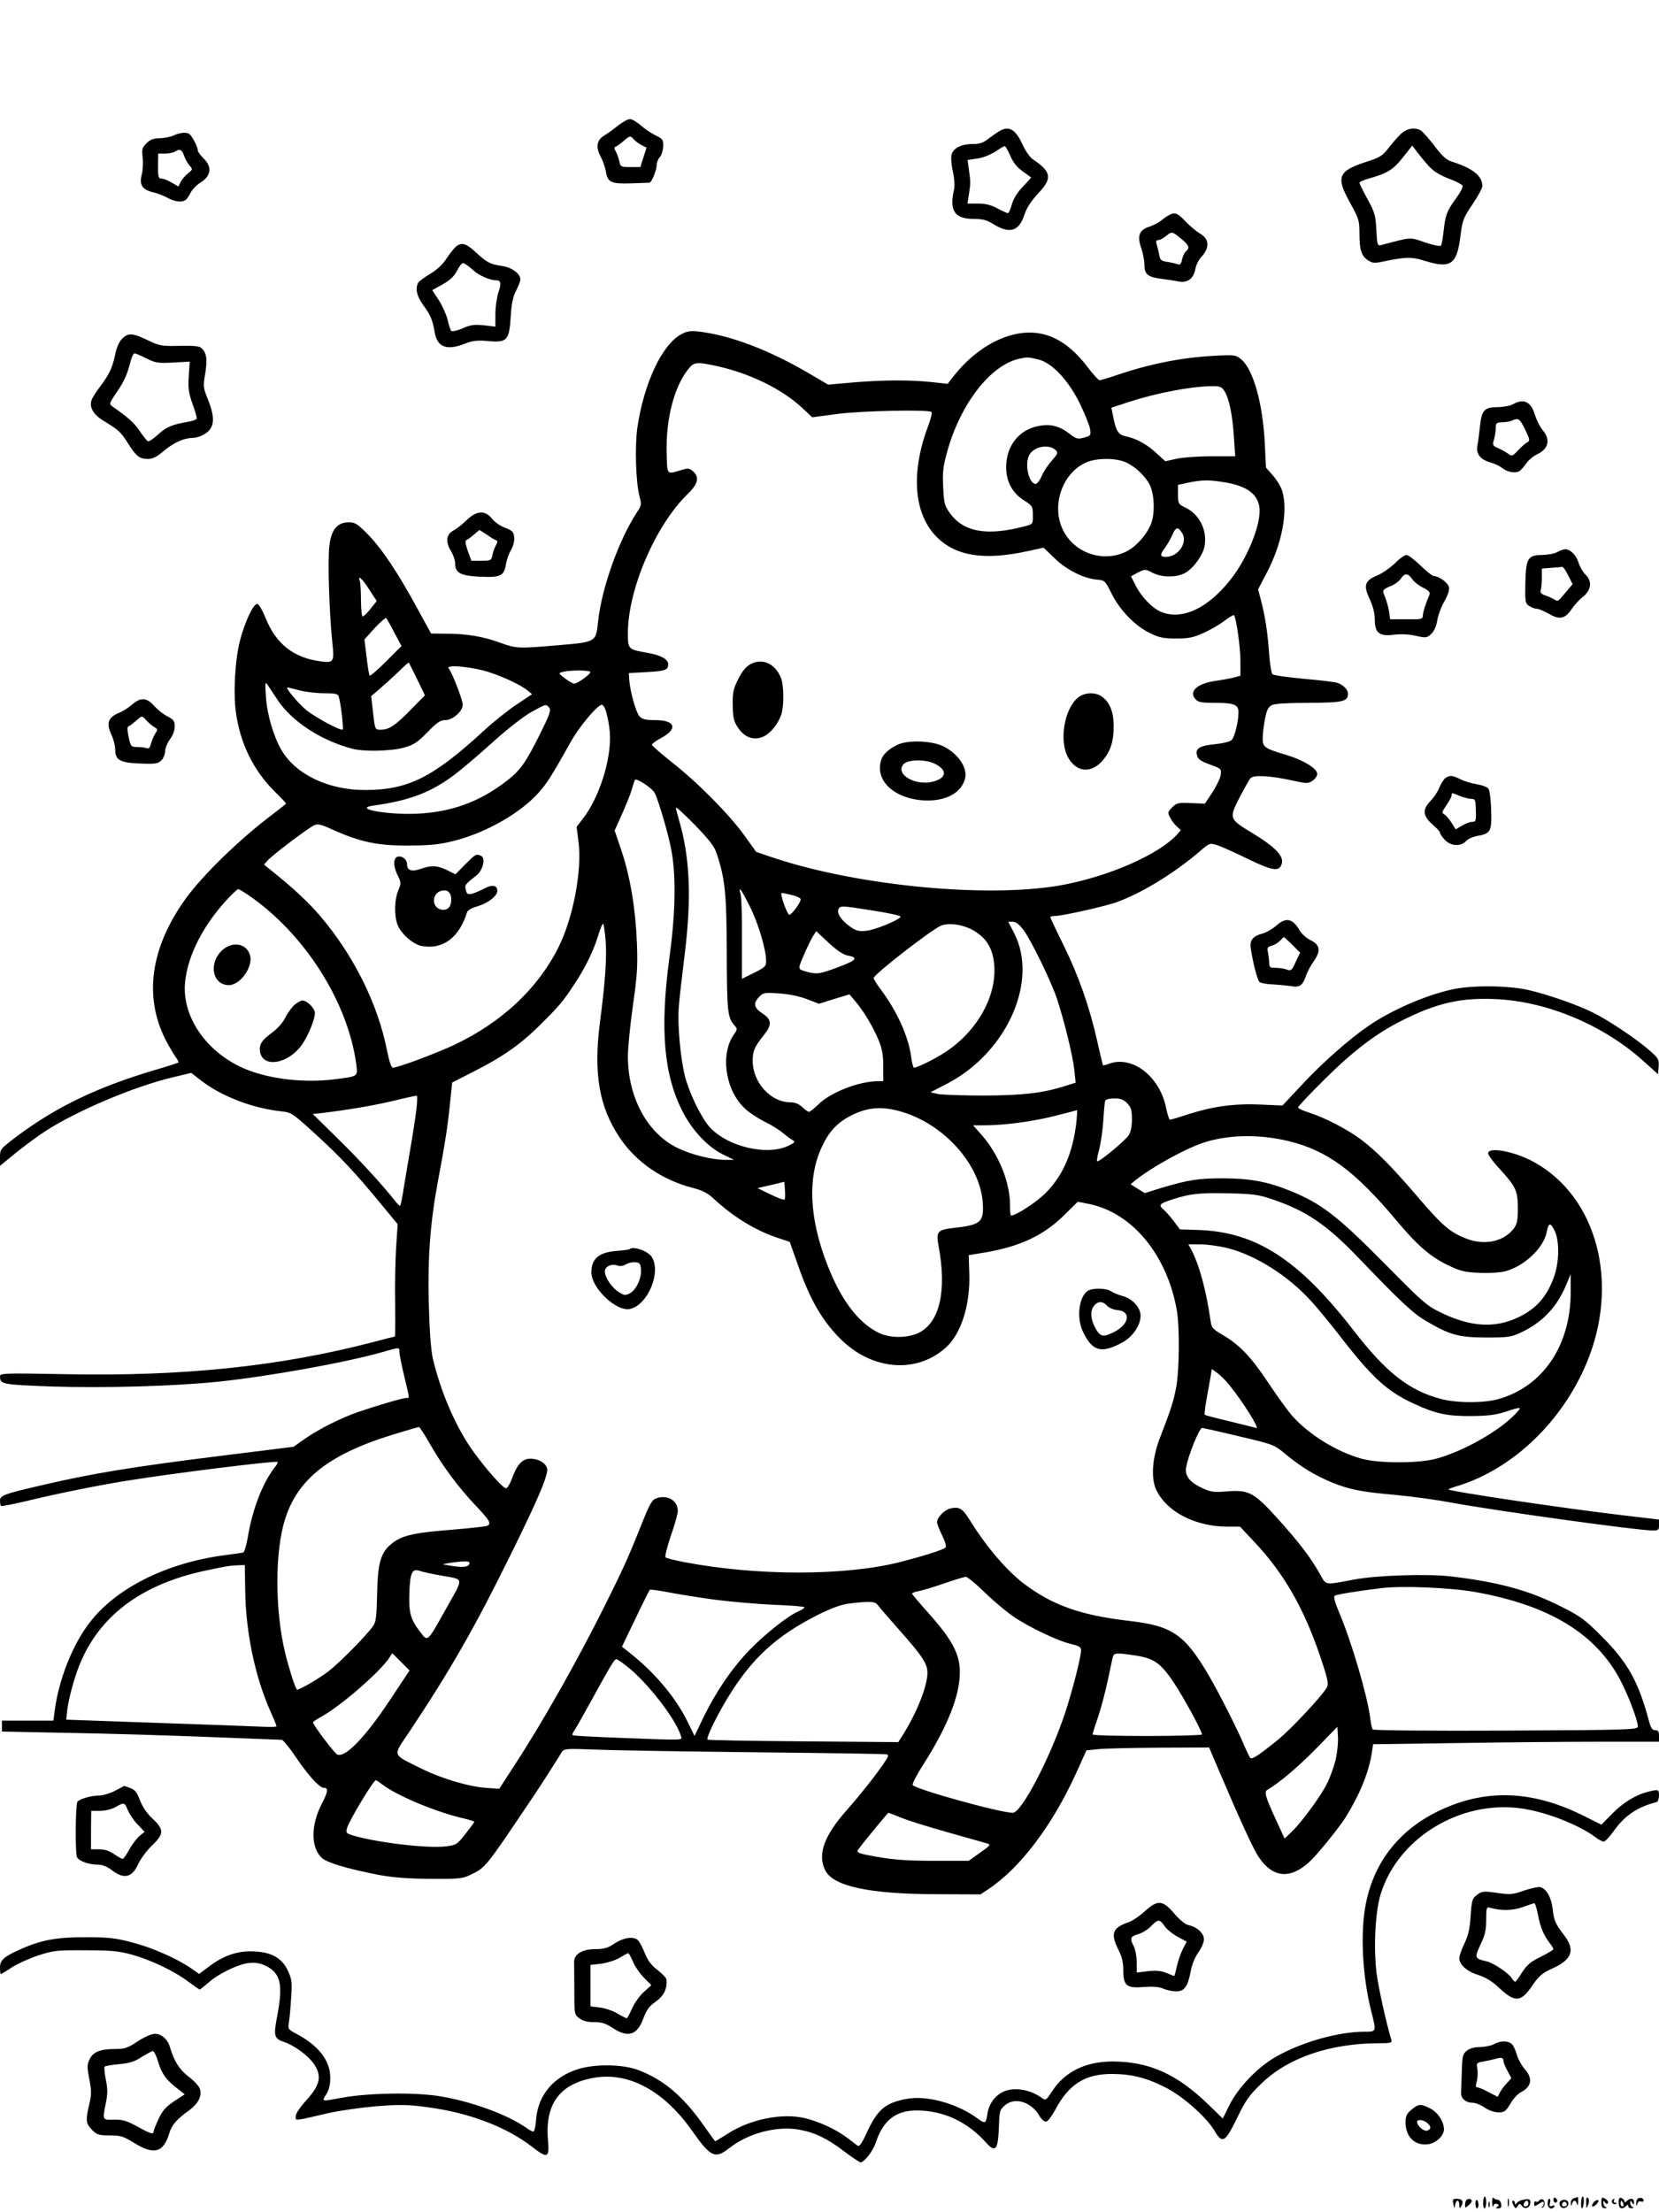 <?xml version="1.0" standalone="no"?>
<!DOCTYPE svg PUBLIC "-//W3C//DTD SVG 20010904//EN"
 "http://www.w3.org/TR/2001/REC-SVG-20010904/DTD/svg10.dtd">
<svg version="1.0" xmlns="http://www.w3.org/2000/svg"
 width="864pt" height="1152pt" viewBox="0 0 864 1152"
 preserveAspectRatio="xMidYMid meet">

<g transform="translate(0,1152) scale(0.1,-0.1)"
fill="#000000" stroke="none">
<path d="M3221 10868 c-22 -18 -55 -42 -73 -53 -41 -25 -47 -61 -19 -112 11
-21 22 -54 26 -74 9 -59 27 -67 130 -64 50 2 94 3 98 4 11 1 37 66 37 92 0 13
7 31 16 40 9 10 17 36 18 56 1 35 -2 40 -40 58 -23 11 -58 35 -78 53 -20 17
-45 32 -55 32 -11 0 -37 -15 -60 -32z m80 -74 c7 -8 25 -22 39 -29 l27 -14
-16 -50 -16 -51 -52 0 c-50 0 -52 1 -58 32 -4 18 -13 41 -19 51 -8 15 -8 21 2
24 7 3 25 16 40 29 32 28 36 29 53 8z"/>
<path d="M5204 10837 c-11 -7 -36 -24 -56 -39 -27 -22 -46 -28 -82 -28 -61 0
-103 -22 -111 -58 -3 -15 0 -55 8 -87 7 -33 10 -73 6 -90 -26 -113 2 -155 103
-155 45 0 67 -6 98 -25 87 -55 137 -41 165 47 12 36 35 71 71 110 76 80 71
113 -29 180 -14 10 -37 43 -51 74 -37 81 -71 101 -122 71z m57 -127 c15 -35
35 -61 65 -82 24 -17 44 -32 44 -33 0 -1 -19 -22 -43 -47 -28 -29 -48 -61 -57
-91 -7 -26 -16 -47 -21 -47 -4 0 -29 11 -55 25 -33 18 -63 25 -101 25 l-54 0
7 48 c9 58 9 64 0 128 l-7 51 48 7 c29 3 68 19 94 35 24 16 47 30 51 30 4 1
17 -22 29 -49z"/>
<path d="M7293 10820 c-17 -17 -46 -50 -64 -74 -30 -38 -44 -47 -117 -70 -143
-47 -155 -78 -83 -208 48 -87 51 -95 51 -164 0 -86 10 -117 45 -140 24 -15 33
-16 88 -4 111 23 141 23 213 0 128 -39 161 -17 179 124 11 89 15 100 63 171
29 43 52 85 52 95 0 54 -48 93 -161 129 -26 8 -50 30 -89 82 -29 38 -61 74
-71 80 -34 18 -74 10 -106 -21z m148 -165 c26 -28 57 -47 104 -65 37 -14 70
-31 72 -37 3 -7 -11 -34 -30 -60 -52 -72 -59 -90 -68 -170 -4 -40 -11 -77 -14
-82 -3 -5 -40 2 -82 16 -84 29 -67 30 -229 -13 -20 -5 -22 -1 -26 78 -4 76 -8
92 -46 161 -23 42 -42 80 -42 85 0 5 21 15 48 22 96 27 128 46 178 110 l49 62
25 -33 c14 -19 41 -52 61 -74z"/>
<path d="M905 10815 c-16 -8 -49 -14 -73 -15 -32 0 -49 -6 -69 -26 -23 -23
-25 -31 -20 -74 3 -27 1 -65 -4 -86 -15 -54 0 -80 53 -94 24 -5 60 -19 80 -30
38 -21 74 -25 94 -12 6 4 18 21 27 39 9 17 32 41 51 52 56 35 62 82 16 126
-16 16 -30 35 -30 42 0 18 -30 76 -44 85 -16 11 -47 8 -81 -7z m54 -107 c6
-17 19 -40 29 -51 16 -18 16 -20 -9 -40 -15 -12 -32 -32 -38 -45 l-12 -23 -35
20 c-19 12 -43 21 -53 21 -16 0 -18 9 -18 65 l1 65 35 0 c20 0 43 5 51 10 26
17 38 11 49 -22z"/>
<path d="M6085 10398 c-11 -6 -29 -19 -40 -28 -11 -10 -37 -23 -58 -30 -54
-17 -66 -48 -44 -110 9 -26 17 -66 17 -88 0 -50 17 -65 89 -74 31 -4 71 -10
89 -14 45 -9 78 15 87 63 3 21 17 49 30 63 47 51 44 95 -7 125 -18 10 -51 38
-74 62 -42 45 -56 50 -89 31z m65 -120 c43 -35 48 -49 26 -67 -7 -6 -16 -25
-20 -42 -4 -23 -10 -30 -22 -25 -9 3 -33 9 -54 12 -33 5 -39 10 -43 38 -4 17
-9 41 -13 54 -5 16 -2 22 9 22 8 0 25 9 38 20 32 26 34 25 79 -12z"/>
<path d="M2377 10238 c-9 -7 -32 -35 -50 -62 -21 -33 -51 -61 -85 -81 -29 -17
-57 -38 -63 -46 -18 -29 -9 -71 26 -119 37 -50 49 -80 59 -141 13 -77 63 -96
156 -59 41 16 64 19 123 14 98 -9 109 3 117 129 4 68 12 103 28 134 12 23 22
49 22 58 0 30 -45 63 -96 70 -62 9 -78 18 -136 71 -49 46 -72 53 -101 32z m84
-122 c33 -31 90 -56 126 -56 22 0 24 -19 8 -65 -8 -25 -15 -75 -15 -111 l0
-65 -60 7 c-49 5 -69 3 -111 -16 -28 -12 -55 -18 -59 -13 -4 4 -13 31 -19 58
-7 28 -27 73 -46 102 l-34 52 54 30 c39 22 61 43 75 71 11 22 25 40 31 40 7 0
29 -15 50 -34z"/>
<path d="M3549 9780 c-101 -53 -196 -256 -230 -489 -13 -95 -8 -279 11 -354
12 -44 11 -50 -13 -85 -94 -144 -183 -392 -202 -567 -12 -111 -8 -108 -220
-126 -195 -17 -207 -16 -290 14 -86 32 -175 47 -280 47 l-80 1 -74 135 c-101
185 -180 304 -254 380 -55 56 -67 64 -101 64 -60 0 -92 -39 -101 -126 -9 -76
0 -345 15 -493 12 -109 9 -114 -60 -105 -140 18 -232 90 -286 224 -18 44 -36
75 -45 75 -20 0 -65 -96 -89 -190 -26 -100 -36 -276 -21 -377 22 -158 90 -298
197 -405 35 -35 64 -65 64 -67 0 -2 -33 -28 -72 -58 -167 -125 -361 -314 -449
-435 -184 -254 -222 -510 -107 -737 17 -33 40 -72 51 -88 11 -15 19 -29 16
-31 -2 -2 -60 -21 -129 -41 -297 -89 -507 -190 -713 -344 -86 -65 -87 -66 -87
-109 l0 -44 83 68 c45 36 116 89 157 115 163 105 461 231 660 278 l96 23 54
-42 c106 -81 266 -142 412 -158 56 -6 59 -8 180 -118 130 -119 206 -199 344
-367 l85 -103 -8 -120 c-4 -66 -7 -198 -5 -292 1 -95 0 -173 -1 -173 -2 0 -55
-13 -118 -30 -485 -126 -986 -178 -1596 -166 -323 6 -343 5 -343 -11 1 -42 8
-43 266 -53 275 -9 638 1 872 25 265 28 665 100 857 155 86 25 85 25 85 0 0
-11 11 -68 25 -126 30 -125 29 -114 10 -114 -18 0 -154 -40 -250 -73 -90 -31
-205 -89 -278 -140 l-58 -41 -377 -47 c-468 -58 -678 -93 -942 -155 -190 -44
-210 -52 -210 -78 0 -12 2 -25 5 -28 3 -3 58 8 123 23 159 39 381 84 532 108
226 37 779 106 786 98 2 -2 -4 -15 -15 -28 -64 -82 -117 -220 -141 -367 -7
-40 -17 -75 -24 -77 -6 -1 -50 -8 -99 -14 -301 -40 -565 -172 -702 -353 -89
-116 -159 -296 -180 -455 l-7 -53 -134 0 -134 0 0 -28 0 -29 347 -7 c192 -3
517 -13 723 -21 206 -8 381 -15 387 -15 7 0 40 -40 73 -89 62 -93 124 -161
146 -161 25 0 23 -19 -10 -83 -58 -111 -58 -228 0 -282 27 -25 131 -56 294
-88 76 -14 150 -20 270 -21 150 -1 169 1 210 21 79 38 76 34 314 388 52 77
116 177 161 250 12 19 19 20 181 14 93 -4 468 -10 834 -14 366 -4 671 -8 678
-11 10 -3 9 -10 -5 -31 -32 -52 -131 -178 -202 -258 -120 -135 -155 -233 -113
-315 42 -83 228 -123 578 -124 l230 -1 41 27 c166 110 335 334 459 608 l52
115 59 6 c32 4 175 7 319 8 l261 1 48 -113 c105 -247 181 -414 210 -457 73
-109 163 -118 264 -26 38 34 154 177 188 231 74 119 122 235 138 341 l6 41
436 6 c240 4 575 7 745 7 l308 0 0 30 c0 23 -4 30 -20 30 -14 0 -22 11 -31 43
-55 208 -111 309 -244 442 -89 90 -112 107 -211 157 -170 86 -326 129 -578
159 -120 14 -384 6 -501 -16 -163 -30 -146 -33 -183 32 -46 82 -107 162 -218
285 -122 135 -149 150 -260 142 -68 -6 -87 -4 -127 14 -69 31 -97 65 -90 109
10 62 69 208 84 207 8 -1 95 -20 194 -44 178 -42 181 -43 242 -94 78 -65 153
-110 240 -146 94 -38 153 -49 333 -65 85 -8 216 -26 290 -40 227 -42 968 -145
1047 -145 30 0 33 3 33 28 l0 29 -187 22 c-314 37 -899 124 -910 135 -1 1 23
11 55 20 282 89 537 333 664 636 175 415 57 866 -272 1048 -101 56 -240 82
-240 46 0 -9 27 -46 61 -82 84 -92 93 -112 94 -204 0 -62 -4 -82 -21 -105 -51
-68 -150 -90 -245 -54 -85 32 -126 67 -252 214 -138 161 -214 238 -295 300
-69 53 -190 116 -274 143 -32 10 -58 22 -58 27 0 5 62 71 138 146 148 147 268
239 402 306 185 93 310 121 493 112 270 -13 564 -138 772 -328 l70 -63 3 39
c3 37 0 43 -45 83 -64 57 -211 156 -293 197 -85 43 -247 99 -347 121 -110 23
-296 24 -397 0 -139 -32 -308 -106 -427 -187 -99 -67 -242 -193 -348 -307
l-102 -109 -113 5 c-136 6 -247 -9 -373 -49 -51 -17 -96 -30 -100 -30 -4 0
-13 28 -20 61 -33 166 -177 276 -299 230 -15 -6 -28 -9 -30 -8 -1 2 -14 57
-29 123 -39 176 -97 342 -175 501 -39 78 -70 144 -70 148 0 3 10 6 23 6 38 0
248 47 317 70 128 45 296 146 433 262 56 49 58 49 95 37 20 -6 92 -38 159 -71
130 -63 165 -69 178 -27 13 40 -33 88 -153 161 -121 73 -122 76 -68 182 25 48
51 95 58 103 15 19 104 14 221 -12 72 -16 79 -16 102 -1 14 9 25 25 25 36 0
28 -72 72 -162 99 -117 35 -123 40 -122 93 1 25 7 70 13 100 9 43 17 58 37 67
15 7 89 11 192 11 176 1 202 7 202 47 0 22 -23 46 -55 57 -11 4 -89 14 -174
21 -84 8 -158 18 -164 24 -6 6 -14 57 -18 113 -8 109 -20 189 -43 276 l-14 53
43 82 c81 152 114 325 83 429 -6 22 -28 58 -48 81 l-37 42 -6 125 c-10 207
-60 385 -121 437 -30 25 -32 26 -146 20 -168 -9 -337 -43 -509 -102 -41 -14
-79 -25 -85 -25 -6 1 -33 30 -60 66 -116 154 -243 209 -395 170 -111 -29 -224
-109 -311 -223 l-25 -32 -80 9 c-112 12 -246 12 -406 -1 l-136 -12 -99 58
c-209 123 -412 200 -579 219 -38 4 -59 1 -86 -14z m1859 -132 c71 -17 158
-110 217 -232 25 -51 48 -110 52 -129 5 -34 4 -36 -32 -46 -34 -9 -40 -7 -80
24 -56 42 -108 51 -179 31 -89 -26 -146 -107 -146 -209 0 -74 32 -134 92 -172
45 -29 47 -32 47 -77 1 -46 0 -47 -36 -57 -200 -54 -324 -33 -396 67 -28 39
-31 51 -35 137 -4 79 0 108 22 187 69 245 222 443 370 479 45 10 52 10 104 -3z
m-1681 -33 c174 -37 346 -120 454 -222 l49 -46 136 18 c130 16 463 23 484 10
6 -3 -1 -33 -16 -73 -91 -241 -76 -455 42 -576 100 -102 248 -126 476 -76 l83
18 55 -53 c62 -61 150 -106 220 -113 45 -4 45 -5 80 -75 43 -85 121 -166 199
-204 47 -23 69 -28 136 -28 68 0 90 5 145 30 36 16 85 45 108 63 24 18 46 31
48 29 12 -11 34 -168 34 -237 l0 -79 -37 -10 c-21 -5 -60 -12 -88 -16 -99 -13
-146 -55 -109 -96 14 -16 31 -19 101 -19 100 0 123 -9 123 -50 0 -46 -20 -129
-36 -144 -7 -8 -45 -17 -83 -21 -84 -8 -107 -22 -97 -58 5 -21 18 -30 67 -48
60 -22 61 -23 56 -56 -3 -18 -23 -59 -44 -91 l-38 -57 -73 3 c-66 3 -74 1 -97
-22 -24 -24 -25 -28 -11 -53 8 -16 23 -37 35 -47 l21 -19 -22 -25 c-93 -99
-332 -207 -572 -256 -378 -78 -1084 -13 -1539 141 l-79 27 -61 85 c-79 110
-242 275 -377 381 -58 46 -105 87 -105 92 0 5 22 21 50 36 87 47 71 92 -31 92
-49 0 -68 4 -83 19 -18 18 -49 127 -54 191 l-2 35 90 5 c98 5 115 11 115 40 0
27 -37 48 -106 60 -104 18 -104 19 -104 104 0 225 143 559 309 721 57 55 65
89 31 120 -19 17 -26 18 -63 7 -76 -23 -72 -28 -75 88 -5 185 42 358 121 448
24 26 42 27 134 7z m2649 -130 c25 -38 43 -126 50 -240 l7 -101 -124 0 c-68 0
-150 -6 -182 -13 l-58 -13 -44 40 c-49 47 -108 79 -162 90 -40 8 -52 28 -68
114 l-7 35 98 32 c137 44 307 77 416 80 51 1 59 -2 74 -24z m-877 -310 c12
-12 10 -19 -20 -52 -19 -21 -43 -57 -53 -80 -10 -24 -25 -43 -32 -43 -36 0
-59 103 -34 150 25 46 104 60 139 25z m370 -65 c47 -23 96 -71 118 -113 25
-49 29 -148 8 -204 -22 -56 -76 -118 -127 -144 -122 -62 -276 -9 -334 115 -59
126 -1 292 121 347 56 26 163 25 214 -1z m523 -104 c113 -21 168 -68 168 -147
0 -87 -66 -247 -146 -350 -119 -156 -258 -221 -368 -175 -45 19 -101 77 -131
136 l-25 49 37 20 c37 18 38 18 76 -2 49 -25 126 -25 170 0 46 27 93 94 101
142 13 83 -29 165 -103 199 -34 16 -36 20 -36 67 l0 50 55 12 c74 15 111 15
202 -1z m-236 -261 c32 -48 -19 -125 -84 -125 -31 0 -32 11 -7 44 13 18 31 49
40 69 18 43 29 46 51 12z m-4233 -295 l39 -60 -32 -40 c-17 -22 -36 -40 -41
-40 -5 0 -9 38 -9 84 0 46 -3 91 -6 100 -14 36 14 12 49 -44z m131 -225 l37
-69 -80 -80 c-44 -44 -83 -78 -86 -74 -3 3 -10 46 -16 97 l-11 91 53 59 c30
32 57 56 60 52 4 -3 23 -37 43 -76z m118 -241 l41 -85 -74 -75 c-81 -83 -113
-104 -157 -104 -29 0 -29 0 -39 88 l-10 87 41 35 c22 19 66 58 96 87 30 29 56
53 58 53 2 0 21 -39 44 -86z m383 33 c80 -27 160 -66 193 -93 l23 -19 -78 -52
c-43 -28 -121 -90 -173 -138 -264 -243 -394 -308 -615 -309 -193 -1 -364 80
-439 208 -41 70 -75 185 -81 277 -5 70 -4 81 7 65 7 -10 30 -45 51 -77 75
-115 228 -215 392 -258 61 -16 201 -13 269 6 51 14 70 27 122 80 50 51 67 63
93 63 38 0 91 46 91 80 0 25 -55 167 -73 189 -19 23 133 8 218 -22z m519 4 c6
-9 -66 -61 -84 -61 -6 0 -27 12 -47 27 -36 27 -36 28 -12 34 36 10 137 10 143
0z m-1514 -96 c30 -8 87 -15 127 -15 59 0 73 -3 77 -17 11 -34 26 -166 21
-172 -10 -9 -148 66 -193 104 -45 39 -108 115 -95 115 4 0 33 -7 63 -15z
m1300 -90 c11 -13 3 -36 -48 -138 -76 -153 -104 -192 -183 -251 -137 -103
-278 -154 -452 -163 -155 -8 -345 26 -232 42 189 26 303 70 425 163 36 27 124
102 195 166 75 68 160 134 200 157 80 44 78 44 95 24z m299 -30 c23 -91 24
-157 3 -256 -22 -106 -71 -221 -124 -289 l-35 -46 10 -79 c19 -150 -29 -398
-105 -549 -108 -215 -294 -389 -542 -507 -96 -45 -294 -119 -320 -119 -8 0
-19 33 -30 88 -48 244 -174 498 -351 705 -57 67 -147 151 -251 233 l-39 32 20
22 c24 28 211 169 242 183 18 8 36 4 90 -21 151 -68 241 -87 413 -85 109 1
153 6 231 26 164 43 339 143 433 248 45 50 67 85 167 263 45 82 141 196 164
196 7 0 18 -20 24 -45z m251 -415 c19 -37 71 -213 86 -295 26 -136 22 -331
-10 -564 -50 -373 -29 -612 72 -805 49 -94 128 -178 204 -216 l61 -30 -44 0
c-68 0 -175 26 -246 60 -159 74 -263 263 -263 479 0 45 12 164 26 264 22 154
26 204 21 327 -7 177 -35 346 -81 482 l-35 103 38 85 c21 47 44 103 50 125 7
22 14 46 17 53 4 15 90 -41 104 -68z m323 -316 c44 -134 51 -209 52 -519 1
-307 4 -335 42 -377 14 -15 13 -20 -5 -45 -73 -105 -44 -294 60 -388 20 -19
66 -49 100 -66 35 -17 77 -43 94 -58 17 -14 39 -31 50 -37 17 -10 16 -12 -15
-28 -112 -58 -325 -8 -418 98 -44 51 -106 180 -127 266 -23 97 -38 264 -31
355 3 44 18 172 32 285 35 290 26 498 -32 694 -8 27 -15 54 -15 60 1 6 45 -35
99 -90 77 -80 102 -112 114 -150z m-2447 -210 c296 -199 527 -560 570 -890 7
-61 10 -59 -119 -75 -173 -21 -370 7 -496 71 -182 92 -294 268 -277 436 15
144 97 302 230 442 22 23 43 42 47 42 3 0 24 -12 45 -26z m2619 -64 c44 -88
85 -224 85 -285 0 -27 -7 -33 -63 -61 l-63 -31 0 206 c1 113 -2 218 -7 234
-13 49 2 29 48 -63z m221 59 c24 -6 44 -16 44 -22 0 -19 -53 -88 -61 -80 -16
16 -48 113 -38 113 5 0 30 -5 55 -11z m422 -81 c78 -12 142 -26 142 -31 0 -15
-132 -70 -179 -74 -36 -4 -53 0 -80 19 -46 31 -73 70 -65 91 8 22 12 22 182
-5z m782 -100 c42 -58 143 -265 175 -360 39 -119 82 -296 90 -369 l7 -67 -48
-15 c-119 -39 -225 -51 -429 -52 -110 0 -218 4 -239 8 l-40 9 89 46 c311 164
475 535 346 784 l-30 58 24 0 c16 0 33 -14 55 -42z m-2176 -55 c7 -89 -2 -216
-29 -423 -35 -267 -6 -441 101 -602 85 -128 219 -221 379 -263 54 -14 80 -27
115 -60 100 -92 212 -161 327 -200 l66 -22 42 -119 c65 -187 131 -299 232
-396 163 -154 386 -170 536 -38 82 71 131 225 125 389 l-3 95 80 13 c186 31
310 89 418 196 l70 69 56 -11 c227 -45 409 -265 460 -555 15 -85 13 -311 -3
-398 -14 -75 -28 -118 -86 -268 -40 -104 -47 -211 -17 -271 56 -114 205 -189
371 -189 l64 0 75 -80 c152 -161 257 -343 342 -594 37 -109 45 -143 37 -160
-18 -38 -187 -220 -258 -277 -99 -80 -134 -103 -143 -93 -4 5 -18 34 -31 64
-34 82 -133 277 -185 366 -127 215 -190 258 -420 284 -249 29 -396 82 -545
195 -91 70 -198 196 -285 338 -33 52 -51 62 -95 52 -31 -7 -70 -47 -70 -72 0
-8 12 -39 27 -69 16 -33 23 -58 17 -63 -12 -12 -119 -45 -239 -76 -289 -72
-744 -72 -1125 1 -47 9 -89 20 -94 24 -4 5 8 55 28 113 20 57 36 115 36 128 0
55 -53 87 -111 67 -24 -8 -35 -28 -80 -141 -67 -168 -93 -225 -191 -422 -140
-281 -325 -608 -467 -825 l-81 -125 -58 4 c-95 5 -240 48 -347 101 -157 78
-151 61 -63 192 216 325 339 540 528 923 136 276 190 401 190 441 0 30 -41 58
-88 58 -42 0 -69 -30 -96 -104 -10 -28 -24 -50 -31 -50 -15 0 -100 95 -166
186 -92 125 -173 312 -215 490 -10 47 -17 141 -21 291 -6 235 8 419 47 628 37
196 52 292 63 404 l12 114 110 56 c154 78 245 142 345 241 102 101 121 123
182 216 56 84 100 174 124 255 10 32 21 59 25 59 3 0 9 -39 13 -87z m1922 48
c64 -39 95 -93 102 -176 13 -165 -90 -347 -258 -456 -52 -34 -143 -79 -160
-79 -4 0 -11 26 -15 58 -13 102 -73 236 -157 348 -21 28 -38 55 -38 61 0 18
298 250 351 273 42 17 121 5 175 -29z m-661 -127 c61 -11 46 -26 -73 -69 -78
-28 -91 -29 -145 -14 -33 9 -37 13 -32 32 10 32 54 129 71 155 l15 23 64 -60
c44 -41 76 -62 100 -67z m-215 -226 l65 -25 80 25 79 24 32 -38 c43 -51 91
-131 120 -201 18 -44 24 -77 24 -135 l0 -78 -27 0 c-101 -1 -247 -58 -312
-122 -22 -21 -43 -38 -48 -38 -4 0 -20 11 -35 25 -18 17 -39 25 -63 25 -101 0
-195 104 -195 215 0 52 9 73 56 132 45 55 44 83 -3 114 -46 30 -52 53 -21 86
22 24 27 25 103 20 50 -3 105 -14 145 -29z m-2032 -580 c-5 -40 -20 -138 -34
-218 -13 -80 -30 -174 -35 -210 -6 -36 -13 -67 -15 -69 -2 -2 -14 9 -26 25
-65 82 -184 213 -300 326 l-129 127 48 5 c140 17 280 41 378 65 61 15 113 26
116 25 3 -2 2 -36 -3 -76z m3703 36 c20 -21 24 -36 24 -83 0 -37 -6 -66 -17
-83 -20 -30 -157 -143 -164 -135 -3 3 2 31 11 63 8 33 18 100 21 149 3 50 7
96 10 103 2 7 21 12 47 12 34 0 49 -6 68 -26z m-1191 -39 c228 -60 423 -273
438 -476 7 -104 -9 -118 -155 -134 -80 -9 -89 -19 -75 -93 44 -234 6 -399
-104 -453 -60 -28 -148 -28 -207 0 -96 47 -179 148 -246 301 -113 258 -132
495 -52 665 36 79 77 124 142 160 87 47 162 56 259 30z m926 -57 c-18 -158
-68 -276 -157 -367 -47 -49 -157 -121 -184 -121 -3 0 -5 25 -5 56 0 117 -58
261 -146 362 l-46 52 61 0 c104 0 257 21 369 50 59 15 109 28 111 29 2 1 0
-27 -3 -61z m1104 -100 c202 -49 345 -154 563 -414 105 -126 176 -188 265
-231 66 -32 89 -38 164 -41 49 -3 108 1 134 7 102 26 204 122 220 208 9 47 19
48 40 5 27 -54 25 -169 -5 -247 -38 -102 -93 -162 -186 -206 -119 -56 -245
-49 -395 23 -81 39 -96 52 -305 264 -241 243 -323 306 -481 371 -123 50 -210
66 -354 67 -131 0 -180 -8 -322 -50 l-86 -27 -37 23 -37 23 23 19 c92 74 279
176 374 203 126 37 279 38 425 3z m-2624 -305 c-3 -3 -36 9 -73 27 l-68 33 70
16 70 17 3 -44 c2 -24 1 -46 -2 -49z m2539 2 c178 -60 282 -131 445 -300 227
-236 287 -293 357 -334 122 -72 170 -86 313 -86 115 0 130 2 183 27 110 52
186 132 233 246 l24 57 0 -95 c0 -276 -144 -489 -374 -555 -75 -22 -219 -22
-301 0 -166 43 -287 138 -458 360 -285 367 -506 510 -807 520 l-95 3 -33 44
c-18 24 -42 51 -54 61 -26 22 -19 30 48 51 92 30 138 35 289 32 131 -3 160 -7
230 -31z m-233 -254 c149 -38 316 -144 436 -276 30 -32 92 -108 140 -169 178
-231 254 -300 394 -365 114 -53 174 -66 303 -65 84 1 125 6 175 22 85 28 89
28 54 -9 -85 -91 -274 -197 -414 -235 -91 -25 -301 -25 -389 0 -130 36 -274
125 -361 223 -24 27 -80 105 -126 174 -88 133 -150 198 -239 249 -45 26 -55
37 -59 63 -24 168 -58 294 -102 380 l-15 27 64 0 c35 0 98 -9 139 -19z m11
-714 c70 -87 159 -229 140 -223 -10 3 -74 18 -141 35 -68 16 -126 31 -128 34
-2 2 2 39 10 83 8 43 17 96 21 117 l6 38 29 -21 c16 -12 45 -40 63 -63z
m-4163 -308 c66 -115 150 -228 240 -322 70 -74 79 -90 59 -102 -5 -4 -90 -13
-187 -21 -201 -16 -261 -30 -314 -74 -56 -46 -71 -100 -74 -264 -3 -119 -6
-143 -22 -165 -42 -57 -177 -193 -235 -237 -58 -43 -156 -99 -161 -92 -11 14
-41 109 -61 191 -50 206 -54 489 -10 662 59 231 223 367 570 474 72 22 133 40
137 40 3 1 30 -40 58 -90z m204 -624 c-7 -16 -37 -19 -99 -8 l-40 7 35 7 c19
3 52 7 72 8 29 1 36 -2 32 -14z m-1167 -137 c3 -221 52 -452 132 -631 17 -38
31 -72 31 -76 0 -4 -30 -5 -67 -3 -38 2 -284 11 -548 20 l-480 17 4 40 c5 56
36 174 65 245 102 253 318 417 646 489 112 24 133 28 180 30 l35 1 2 -132z
m1028 76 c113 -20 111 -6 20 -168 -102 -182 -96 -178 -139 -121 -48 62 -58
100 -54 200 3 104 15 129 53 115 13 -5 67 -17 120 -26z m2824 -87 c47 -46 115
-102 150 -126 81 -55 232 -127 299 -142 42 -10 52 -16 52 -33 0 -35 -46 -215
-84 -329 -80 -238 -226 -516 -271 -517 -67 0 -513 124 -522 145 -2 7 20 50 49
96 119 185 184 337 195 455 11 116 -25 191 -166 349 -45 50 -81 93 -81 96 0 4
15 10 33 13 18 3 78 21 133 40 54 19 105 34 113 35 8 1 53 -36 100 -82z m2552
3 c388 -69 632 -218 759 -462 42 -81 90 -208 90 -239 0 -16 -41 -18 -687 -21
-388 -2 -691 1 -694 6 -4 5 -10 32 -13 60 -16 121 -97 396 -162 550 -22 51
-30 82 -23 86 10 7 112 24 244 40 105 13 356 3 486 -20z m-3961 -40 c85 -11
226 -23 313 -27 86 -3 157 -9 157 -13 0 -4 -14 -13 -32 -21 -53 -22 -179 -122
-258 -205 -91 -95 -172 -215 -236 -346 l-47 -98 -38 78 c-64 128 -172 255
-302 357 l-38 30 70 145 c38 80 72 148 75 151 3 3 45 -3 93 -12 49 -10 158
-27 243 -39z m852 -29 c8 -11 59 -70 113 -131 118 -133 145 -173 145 -221 0
-69 -55 -207 -127 -322 l-25 -39 -493 4 c-272 2 -496 6 -500 9 -8 9 42 113
102 213 127 210 255 327 473 437 75 37 122 54 165 59 109 13 133 11 147 -9z
m-2544 -498 c-128 -192 -229 -296 -271 -280 -14 5 -126 154 -127 168 0 3 19
16 43 29 100 55 306 233 355 308 l15 23 45 -45 45 -45 -105 -158z m3885 236
c96 -14 133 -40 200 -141 52 -78 147 -253 147 -270 0 -4 -128 -8 -285 -8 -157
0 -285 3 -285 8 0 4 13 46 30 95 16 48 38 133 50 190 12 56 23 110 26 120 6
20 20 21 117 6z m-2646 -58 c105 -82 253 -274 278 -358 8 -27 38 -26 -309 -13
-136 5 -251 11 -254 14 -2 3 0 11 5 18 6 7 48 81 93 163 103 188 120 215 130
215 4 0 30 -17 57 -39z m3689 -485 c-9 -36 -29 -92 -45 -124 -34 -68 -133
-202 -184 -251 l-37 -35 -39 85 c-61 131 -69 159 -50 169 59 34 160 119 254
215 l110 113 3 -53 c2 -29 -4 -83 -12 -119z m-4963 -130 c80 -60 283 -144 425
-176 28 -7 52 -14 52 -17 0 -3 -21 -31 -46 -63 -44 -56 -48 -58 -103 -65 -96
-11 -354 19 -483 57 -34 10 -37 14 -31 37 9 37 137 250 151 251 2 0 18 -11 35
-24z m2699 -171 c33 -14 142 -48 242 -76 100 -28 192 -54 205 -58 23 -7 21 -9
-35 -49 l-59 -42 -175 0 c-165 0 -233 6 -358 31 -39 8 -50 14 -45 24 10 17
156 195 160 195 2 0 31 -11 65 -25z"/>
<path d="M3910 8062 c-25 -13 -44 -36 -65 -78 -26 -51 -30 -69 -29 -136 1 -66
5 -83 27 -117 34 -51 81 -68 130 -48 39 17 78 65 96 116 15 47 14 155 -3 194
-31 72 -96 101 -156 69z"/>
<path d="M5615 7888 c-72 -57 -101 -227 -52 -313 44 -78 120 -84 180 -15 41
49 57 98 57 180 0 70 -19 120 -58 150 -34 27 -92 26 -127 -2z"/>
<path d="M4675 7642 c-56 -27 -83 -56 -90 -96 -19 -100 78 -184 223 -194 113
-7 199 37 218 114 14 54 -34 127 -110 166 -59 31 -186 36 -241 10z m191 -98
c69 -33 66 -75 -6 -94 -93 -25 -201 39 -154 91 22 24 111 26 160 3z"/>
<path d="M2423 7019 l-51 -52 -44 22 c-52 25 -81 26 -138 6 -46 -16 -70 -8
-70 24 0 22 -19 41 -42 41 -29 0 -33 -44 -9 -94 21 -42 21 -46 5 -83 -19 -45
-22 -125 -5 -175 16 -47 80 -105 126 -114 111 -21 197 43 238 177 3 9 26 22
52 29 56 16 105 54 105 81 0 30 -27 34 -68 12 -20 -11 -49 -23 -63 -27 -23 -5
-28 -2 -33 20 -7 25 -4 29 54 74 36 28 51 94 24 104 -25 10 -27 9 -81 -45z
m-73 -183 c0 -41 -21 -60 -55 -52 -45 11 -47 78 -3 95 35 13 58 -4 58 -43z"/>
<path d="M1161 6575 c-77 -66 -57 -185 31 -185 58 0 125 92 111 152 -15 63
-87 79 -142 33z"/>
<path d="M1536 6289 c-15 -12 -37 -42 -50 -68 -14 -28 -42 -59 -70 -79 -55
-40 -69 -64 -61 -103 18 -82 147 -58 217 40 32 45 68 132 68 166 0 24 -41 65
-65 65 -7 0 -24 -9 -39 -21z"/>
<path d="M3279 5015 c-3 -2 -34 -7 -69 -9 -92 -8 -130 -41 -130 -112 0 -83
133 -208 203 -190 92 23 162 193 111 271 -20 31 -98 58 -115 40z m59 -104 c5
-45 -25 -109 -58 -126 -23 -12 -30 -11 -58 7 -36 23 -72 76 -72 107 0 26 35
42 65 31 13 -5 30 -3 45 6 14 8 36 13 50 11 21 -2 26 -8 28 -36z"/>
<path d="M5667 4799 c-48 -28 -62 -141 -27 -214 49 -102 95 -115 203 -57 55
29 97 90 97 140 0 43 -42 89 -93 103 -23 6 -50 17 -61 25 -24 16 -93 18 -119
3z m98 -78 c9 -11 33 -21 53 -23 75 -6 65 -74 -19 -116 -52 -26 -68 -23 -91
16 -27 46 -32 90 -14 117 20 30 47 32 71 6z"/>
<path d="M636 9756 c-15 -14 -29 -46 -36 -82 -15 -70 -30 -102 -80 -169 -21
-27 -41 -60 -44 -71 -11 -36 11 -73 61 -104 81 -49 92 -59 129 -118 45 -70 60
-81 103 -82 26 0 47 10 84 42 53 44 104 67 153 68 17 0 46 10 65 23 46 31 50
81 13 174 -26 65 -27 70 -15 139 12 74 7 109 -22 133 -11 9 -46 12 -114 10
-92 -2 -102 0 -163 29 -78 38 -103 40 -134 8z m126 -102 c48 -24 60 -26 139
-22 l87 5 -5 -76 c-4 -64 -1 -86 20 -145 14 -39 24 -73 21 -77 -3 -5 -21 -11
-42 -15 -84 -14 -116 -27 -158 -66 -24 -22 -48 -38 -53 -36 -5 1 -24 25 -43
53 -29 43 -59 70 -142 128 -18 13 -18 16 21 73 42 62 55 93 73 162 6 23 15 42
21 42 5 0 33 -12 61 -26z"/>
<path d="M7880 9415 c-14 -8 -48 -14 -76 -15 -73 0 -87 -15 -96 -97 -4 -37
-10 -84 -14 -105 -7 -43 15 -71 70 -87 20 -5 48 -19 62 -30 27 -21 70 -27 89
-13 6 4 21 21 33 38 12 17 37 39 57 48 60 29 71 75 30 125 -14 16 -32 52 -41
80 -20 69 -59 88 -114 56z m63 -132 c25 -53 26 -58 10 -67 -10 -5 -31 -24 -48
-42 -28 -30 -31 -31 -50 -17 -11 8 -34 21 -52 29 -30 13 -31 16 -22 46 5 18 9
45 9 60 0 25 4 28 33 29 17 0 41 4 52 9 34 15 39 11 68 -47z"/>
<path d="M2432 8813 c-21 -21 -52 -46 -70 -55 -39 -21 -43 -60 -12 -110 11
-18 20 -45 20 -59 0 -52 26 -67 127 -72 110 -5 128 3 138 65 4 24 16 58 27 75
11 20 18 45 16 65 -3 28 -9 35 -46 49 -24 8 -55 30 -69 47 -36 46 -80 44 -131
-5z m103 -77 c20 -14 41 -27 48 -29 9 -3 9 -9 1 -24 -6 -10 -15 -33 -19 -51
-6 -31 -8 -32 -58 -32 l-52 0 -19 52 c-13 38 -15 53 -6 56 6 2 23 15 38 28 15
13 28 24 29 24 1 0 18 -11 38 -24z"/>
<path d="M8110 8645 c-14 -8 -48 -14 -76 -15 -77 0 -87 -16 -90 -145 -2 -97
-1 -106 19 -120 12 -8 30 -15 40 -15 10 0 38 -12 63 -26 56 -33 85 -27 119 24
13 20 40 50 60 65 43 35 48 81 11 116 -12 12 -28 39 -35 61 -12 40 -43 70 -71
70 -8 -1 -26 -7 -40 -15z m57 -121 l23 -46 -37 -44 c-42 -50 -38 -47 -61 -34
-9 5 -30 15 -46 20 -19 7 -26 15 -22 26 3 9 6 38 6 64 l0 49 48 4 c26 2 52 4
57 5 6 1 20 -19 32 -44z"/>
<path d="M7265 8587 c-24 -23 -65 -52 -91 -63 -67 -27 -75 -53 -40 -125 17
-38 26 -73 26 -107 0 -69 24 -87 103 -77 33 4 77 2 111 -6 53 -12 57 -11 80
10 15 15 26 39 31 69 4 26 20 71 37 100 19 34 28 61 24 75 -5 23 -53 57 -78
57 -8 0 -39 25 -70 55 -31 30 -64 55 -73 55 -10 0 -37 -19 -60 -43z m89 -82
c9 -14 35 -34 57 -45 31 -16 39 -25 33 -38 -21 -50 -33 -89 -34 -107 0 -19 -6
-21 -85 -20 l-85 0 -5 35 c-5 34 -15 66 -30 102 -5 14 2 21 33 34 23 8 48 27
57 40 20 31 38 30 59 -1z"/>
<path d="M688 7851 c-18 -16 -50 -36 -70 -44 -55 -23 -65 -53 -39 -110 12 -25
21 -61 21 -80 0 -55 24 -69 130 -73 80 -3 93 -1 111 17 10 10 19 32 19 47 0
15 11 43 25 62 15 20 25 47 25 67 0 28 -6 36 -37 52 -21 10 -52 35 -70 55 -39
44 -70 46 -115 7z m76 -84 c12 -13 31 -29 41 -34 17 -10 17 -13 3 -34 -8 -13
-18 -37 -22 -52 -5 -21 -11 -27 -22 -23 -9 3 -31 6 -49 6 -32 0 -34 2 -45 52
-8 39 -8 54 0 56 6 2 23 15 38 28 33 29 30 29 56 1z"/>
<path d="M7527 7468 c-9 -7 -24 -31 -32 -52 -9 -22 -30 -52 -46 -68 -42 -43
-39 -78 11 -121 22 -19 40 -38 40 -44 0 -6 11 -22 25 -37 30 -32 83 -36 110
-6 10 11 34 22 54 26 75 13 80 22 77 134 -2 60 -8 105 -15 114 -7 8 -34 18
-59 22 -26 4 -64 15 -84 25 -44 22 -58 23 -81 7z m76 -93 c20 -8 47 -15 59
-15 21 0 23 -5 24 -60 2 -55 0 -60 -20 -60 -11 0 -35 -9 -53 -20 l-32 -19 -21
34 c-12 19 -29 39 -38 44 -14 8 -13 13 11 48 15 22 27 44 27 51 0 15 0 15 43
-3z"/>
<path d="M6646 6699 c-20 -17 -51 -35 -70 -40 -52 -14 -69 -36 -62 -78 12 -78
34 -163 45 -174 6 -6 36 -12 68 -13 32 -2 75 -6 96 -9 45 -9 61 3 78 52 6 20
25 55 42 79 37 53 32 84 -19 109 -20 9 -45 32 -56 51 -37 62 -71 69 -122 23z
m84 -99 l41 -41 -23 -48 c-20 -45 -24 -48 -46 -40 -13 5 -39 9 -58 9 -29 0
-34 3 -34 24 0 13 -3 37 -6 54 -6 27 -3 32 19 37 14 4 33 15 43 26 9 10 19 19
21 19 1 0 21 -18 43 -40z"/>
<path d="M600 2195 c-25 -13 -61 -24 -80 -25 -46 0 -107 -18 -117 -33 -10 -17
-12 -268 -2 -288 11 -21 61 -39 108 -39 24 0 49 -10 75 -30 63 -48 105 -37
138 37 11 24 42 66 69 92 64 61 64 84 4 140 -30 28 -52 60 -66 96 -16 43 -26
55 -51 64 -17 6 -31 11 -32 11 -1 -1 -21 -12 -46 -25z m66 -102 c9 -21 32 -55
52 -75 l35 -37 -26 -21 c-14 -12 -38 -43 -53 -70 -15 -28 -31 -50 -35 -50 -5
0 -25 11 -45 25 -25 17 -50 25 -79 25 l-41 0 0 100 1 100 45 0 c26 0 60 8 80
19 47 27 49 26 66 -16z"/>
<path d="M8585 2190 c-64 -15 -132 -57 -187 -113 l-58 -59 -102 51 c-268 131
-511 136 -753 17 -198 -98 -326 -260 -370 -471 -32 -150 -21 -379 26 -567 28
-111 29 -108 -38 -108 -137 -1 -326 -55 -459 -131 -96 -55 -196 -160 -242
-253 l-34 -68 -76 74 c-164 158 -306 222 -497 223 -141 0 -250 -53 -316 -156
-31 -47 -33 -48 -53 -34 -62 46 -151 59 -206 30 -39 -20 -68 -60 -76 -104 -10
-63 -10 -64 -61 -27 -104 74 -260 116 -362 96 -112 -21 -151 -55 -208 -178
-23 -51 -37 -71 -46 -66 -6 5 -32 24 -57 43 -55 42 -146 84 -219 101 -118 28
-285 -6 -401 -81 -33 -21 -62 -39 -65 -39 -2 0 -29 37 -61 83 -107 152 -208
237 -339 287 -80 31 -223 33 -312 6 -129 -39 -211 -136 -221 -262 -2 -35 -9
-64 -14 -64 -6 0 -22 8 -36 19 -103 72 -298 142 -464 167 -133 19 -362 15
-498 -10 -109 -20 -105 -21 -81 18 15 23 21 50 21 88 0 88 -63 168 -178 228
-40 21 -43 25 -38 54 3 17 9 74 12 127 6 83 4 101 -14 141 -30 69 -85 102
-176 106 -86 5 -160 -20 -237 -78 l-52 -39 -43 30 c-74 51 -204 108 -309 135
-84 22 -122 26 -235 26 -149 1 -234 -14 -335 -59 -94 -41 -115 -59 -115 -99 0
-19 2 -34 4 -34 2 0 28 15 56 34 29 19 91 47 138 63 81 26 98 28 247 27 133 0
173 -4 240 -22 100 -28 223 -86 295 -141 30 -22 57 -41 60 -41 3 0 23 16 45
35 55 49 156 97 213 103 36 3 59 -1 90 -17 74 -38 87 -97 55 -263 -19 -101
-16 -114 38 -132 53 -18 126 -72 154 -114 43 -64 33 -110 -44 -194 -29 -32
-51 -65 -51 -78 0 -25 -14 -27 165 15 61 14 175 30 255 37 122 9 164 9 265 -5
217 -28 413 -103 547 -207 80 -62 90 -58 82 34 -17 189 61 295 239 326 181 32
366 -68 512 -277 96 -136 119 -147 192 -90 98 78 248 118 365 97 82 -15 147
-46 237 -115 40 -30 77 -55 83 -55 19 0 64 58 78 100 39 118 104 170 215 170
139 -1 262 -58 360 -167 49 -55 62 -40 67 74 3 91 4 96 32 120 51 44 136 18
178 -53 12 -21 27 -34 37 -32 9 2 30 30 47 62 70 132 155 186 293 186 104 0
184 -20 286 -73 90 -47 209 -153 250 -223 41 -69 55 -61 116 63 43 90 63 120
123 178 139 138 360 215 619 215 60 0 68 2 63 18 -25 81 -67 269 -77 348 -16
132 -7 318 21 409 95 310 448 510 777 440 122 -25 265 -85 340 -141 17 -13 38
-24 45 -24 7 0 31 25 53 56 57 80 122 124 223 150 6 2 12 17 12 34 0 32 -4 33
-55 20z"/>
<path d="M7937 1675 c-59 -21 -71 -22 -141 -12 -70 10 -78 9 -103 -10 -26 -19
-28 -27 -34 -109 -4 -67 -12 -102 -32 -144 -15 -30 -27 -65 -27 -77 0 -34 40
-70 100 -88 36 -12 70 -32 100 -60 89 -85 120 -84 180 5 35 51 51 65 104 89
103 46 121 96 63 172 -47 62 -54 76 -61 141 -8 60 -32 102 -65 111 -10 2 -48
-6 -84 -18z m73 -127 c12 -65 30 -106 61 -147 11 -13 19 -27 19 -31 0 -4 -30
-22 -66 -40 -53 -26 -72 -42 -97 -81 -16 -27 -33 -49 -36 -49 -3 0 -12 9 -18
19 -17 27 -94 78 -129 87 -65 15 -66 18 -34 87 24 50 30 75 30 130 0 60 2 68
18 63 60 -17 120 -16 172 3 30 11 58 20 61 20 4 1 12 -27 19 -61z"/>
<path d="M5962 1567 c-26 -24 -63 -49 -82 -56 -87 -29 -98 -60 -55 -145 18
-35 25 -65 25 -106 0 -80 17 -95 107 -87 47 3 79 1 102 -9 18 -8 49 -14 67
-14 42 0 60 25 75 104 6 35 22 74 40 99 16 22 29 52 29 68 0 32 -35 64 -80 74
-18 4 -46 27 -75 61 -60 70 -86 72 -153 11z m103 -77 c11 -16 41 -41 67 -55
l48 -26 -20 -39 c-11 -22 -25 -62 -31 -90 -6 -27 -12 -50 -14 -50 -1 0 -20 7
-40 16 -28 11 -53 14 -97 9 l-58 -7 0 54 c0 29 -7 66 -15 82 -22 42 -19 52 23
64 21 6 51 25 67 42 36 37 45 37 70 0z"/>
<path d="M3200 1399 c-36 -24 -55 -29 -101 -29 -68 0 -112 -28 -109 -70 0 -14
1 -80 1 -147 0 -120 0 -123 26 -143 18 -14 41 -20 77 -20 40 0 61 -7 96 -30
80 -53 128 -39 160 48 15 41 31 64 55 81 51 35 70 70 66 122 0 8 -21 30 -45
49 -32 24 -51 48 -67 87 -12 30 -28 61 -36 69 -23 22 -74 15 -123 -17z m95
-91 c9 -24 35 -62 57 -85 l40 -41 -40 -36 c-22 -20 -49 -59 -61 -86 -12 -28
-24 -50 -27 -50 -3 0 -25 11 -49 25 -23 14 -65 28 -91 31 l-49 6 0 108 0 108
55 6 c30 4 73 17 95 30 22 13 43 25 46 25 4 1 14 -18 24 -41z"/>
<path d="M716 889 c-51 -34 -67 -39 -116 -39 -78 0 -115 -15 -133 -53 -14 -28
-14 -41 -2 -104 12 -60 12 -80 0 -130 -20 -84 -18 -101 14 -134 26 -26 36 -29
93 -29 56 0 70 -4 128 -40 103 -63 151 -50 182 52 12 42 40 74 105 120 47 35
67 76 53 113 -5 13 -31 41 -59 62 -47 36 -75 81 -96 153 -12 41 -45 70 -79 69
-18 0 -55 -17 -90 -40z m109 -110 c19 -62 43 -93 104 -139 l33 -26 -55 -36
c-43 -29 -61 -49 -81 -92 -14 -30 -26 -60 -26 -65 0 -18 -16 -13 -86 26 -56
30 -76 36 -120 35 -62 -2 -61 -3 -42 90 9 46 9 71 -1 119 -7 34 -9 64 -6 67 3
4 37 9 75 13 54 5 81 13 117 37 27 16 53 31 59 31 6 1 19 -26 29 -60z"/>
<path d="M7780 875 c-14 -8 -46 -14 -71 -15 -31 0 -55 -7 -70 -19 -21 -17 -24
-28 -26 -108 -2 -48 -3 -99 -4 -112 -1 -29 25 -51 61 -51 14 0 42 -11 62 -25
22 -15 51 -25 72 -25 31 0 38 5 62 45 14 25 39 52 55 60 56 29 63 72 19 121
-16 19 -34 52 -40 73 -6 22 -17 47 -26 56 -19 19 -61 19 -94 0z m50 -88 c0 -7
9 -30 21 -51 l20 -38 -24 -27 c-14 -14 -30 -36 -36 -48 l-11 -22 -47 24 c-25
14 -52 25 -59 25 -9 0 -10 8 -3 32 5 18 6 47 3 65 -6 30 -4 32 33 38 21 4 49
10 63 14 28 9 40 6 40 -12z"/>
<path d="M7351 534 c-25 -21 -31 -33 -31 -66 0 -78 52 -126 124 -113 39 8 76
45 76 77 0 39 -32 89 -71 108 -50 26 -61 25 -98 -6z m83 -70 c21 -20 20 -30
-1 -39 -17 -6 -53 25 -53 46 0 15 37 10 54 -7z"/>
<path d="M7729 78 c-7 -15 -6 -58 2 -58 5 0 9 14 9 30 0 25 -6 39 -11 28z"/>
<path d="M7771 50 c1 -19 3 -27 6 -18 3 10 10 15 19 11 13 -5 13 -7 2 -14 -10
-7 -9 -9 5 -9 13 0 18 6 15 23 -2 12 -10 22 -18 22 -8 0 -18 5 -22 10 -4 6 -7
-6 -7 -25z"/>
<path d="M7852 50 c0 -19 2 -27 5 -17 2 9 2 25 0 35 -3 9 -5 1 -5 -18z"/>
<path d="M8090 66 c0 -9 5 -16 10 -16 6 0 10 4 10 9 0 6 -4 13 -10 16 -5 3
-10 -1 -10 -9z"/>
<path d="M8198 73 c-11 -3 -18 -13 -17 -26 1 -17 2 -18 6 -4 2 9 8 17 13 17 5
0 11 -8 13 -17 3 -11 5 -7 6 10 0 15 0 26 -1 26 -2 -1 -11 -3 -20 -6z"/>
<path d="M8239 78 c-6 -13 -6 -58 -1 -58 4 0 9 13 10 30 2 24 -3 40 -9 28z"/>
<path d="M8261 50 c0 -33 1 -34 10 -11 6 16 6 28 -1 35 -7 7 -10 -1 -9 -24z"/>
<path d="M8340 50 c0 -22 5 -30 18 -29 10 0 12 3 5 6 -7 2 -13 12 -13 21 0 13
2 14 9 3 6 -9 11 -10 15 -3 4 6 -3 16 -14 22 -18 10 -20 8 -20 -20z"/>
<path d="M8430 50 c0 -31 17 -39 38 -18 9 9 12 9 12 0 0 -7 8 -12 18 -11 10 0
12 3 5 6 -7 2 -13 12 -13 21 0 15 2 15 10 2 8 -13 10 -12 10 3 0 20 -20 23
-38 5 -8 -8 -12 -8 -12 -1 0 6 -7 13 -15 17 -11 4 -15 -2 -15 -24z m24 -5 c3
-8 1 -15 -4 -15 -6 0 -10 7 -10 15 0 8 2 15 4 15 2 0 6 -7 10 -15z"/>
<path d="M8533 73 c-7 -3 -12 -14 -12 -26 1 -18 2 -19 6 -4 3 11 11 16 19 13
8 -3 14 -1 14 4 0 12 -13 18 -27 13z"/>
<path d="M7569 43 c5 -26 6 -26 9 -5 2 12 8 22 13 22 5 0 9 -10 9 -22 1 -21 2
-21 11 -5 13 23 4 37 -25 37 -20 0 -22 -4 -17 -27z"/>
<path d="M7637 63 c-4 -3 -7 -15 -7 -25 0 -17 1 -17 19 -1 11 9 18 20 15 25
-6 10 -18 10 -27 1z"/>
<path d="M7684 44 c0 -13 4 -24 8 -24 4 0 8 9 8 19 0 11 -4 22 -8 25 -4 2 -8
-6 -8 -20z"/>
<path d="M7925 63 c-11 -3 -23 -10 -27 -17 -6 -8 -8 -7 -8 2 0 6 -5 12 -10 12
-7 0 -6 -8 1 -22 11 -20 13 -21 23 -6 9 15 11 15 22 1 15 -21 44 -10 44 17 0
20 -7 22 -45 13z m35 -18 c0 -8 -7 -15 -15 -15 -9 0 -12 6 -9 15 4 8 10 15 15
15 5 0 9 -7 9 -15z"/>
<path d="M8015 60 c-3 -6 -11 -8 -16 -5 -5 4 -9 -1 -9 -11 0 -15 2 -15 25 0
21 14 25 14 25 2 0 -8 -5 -17 -10 -19 -6 -3 -5 -4 2 -3 16 3 17 38 1 43 -6 2
-14 -1 -18 -7z"/>
<path d="M8060 45 c0 -25 23 -35 35 -15 4 6 -1 7 -11 3 -14 -5 -16 -2 -12 15
4 12 2 22 -3 22 -5 0 -9 -11 -9 -25z"/>
<path d="M8130 60 c-18 -11 -4 -42 17 -38 10 2 19 10 21 19 4 19 -19 31 -38
19z m30 -21 c0 -5 -7 -9 -15 -9 -9 0 -12 6 -9 15 6 15 24 11 24 -6z"/>
<path d="M8302 54 c-20 -22 -10 -34 11 -14 10 10 15 20 10 23 -4 3 -14 -2 -21
-9z"/>
<path d="M8395 61 c-6 -11 13 -26 22 -17 4 3 1 6 -6 6 -7 0 -9 5 -6 10 3 6 4
10 1 10 -3 0 -7 -4 -11 -9z"/>
<path d="M7752 40 c0 -14 2 -19 5 -12 2 6 2 18 0 25 -3 6 -5 1 -5 -13z"/>
</g>
</svg>
